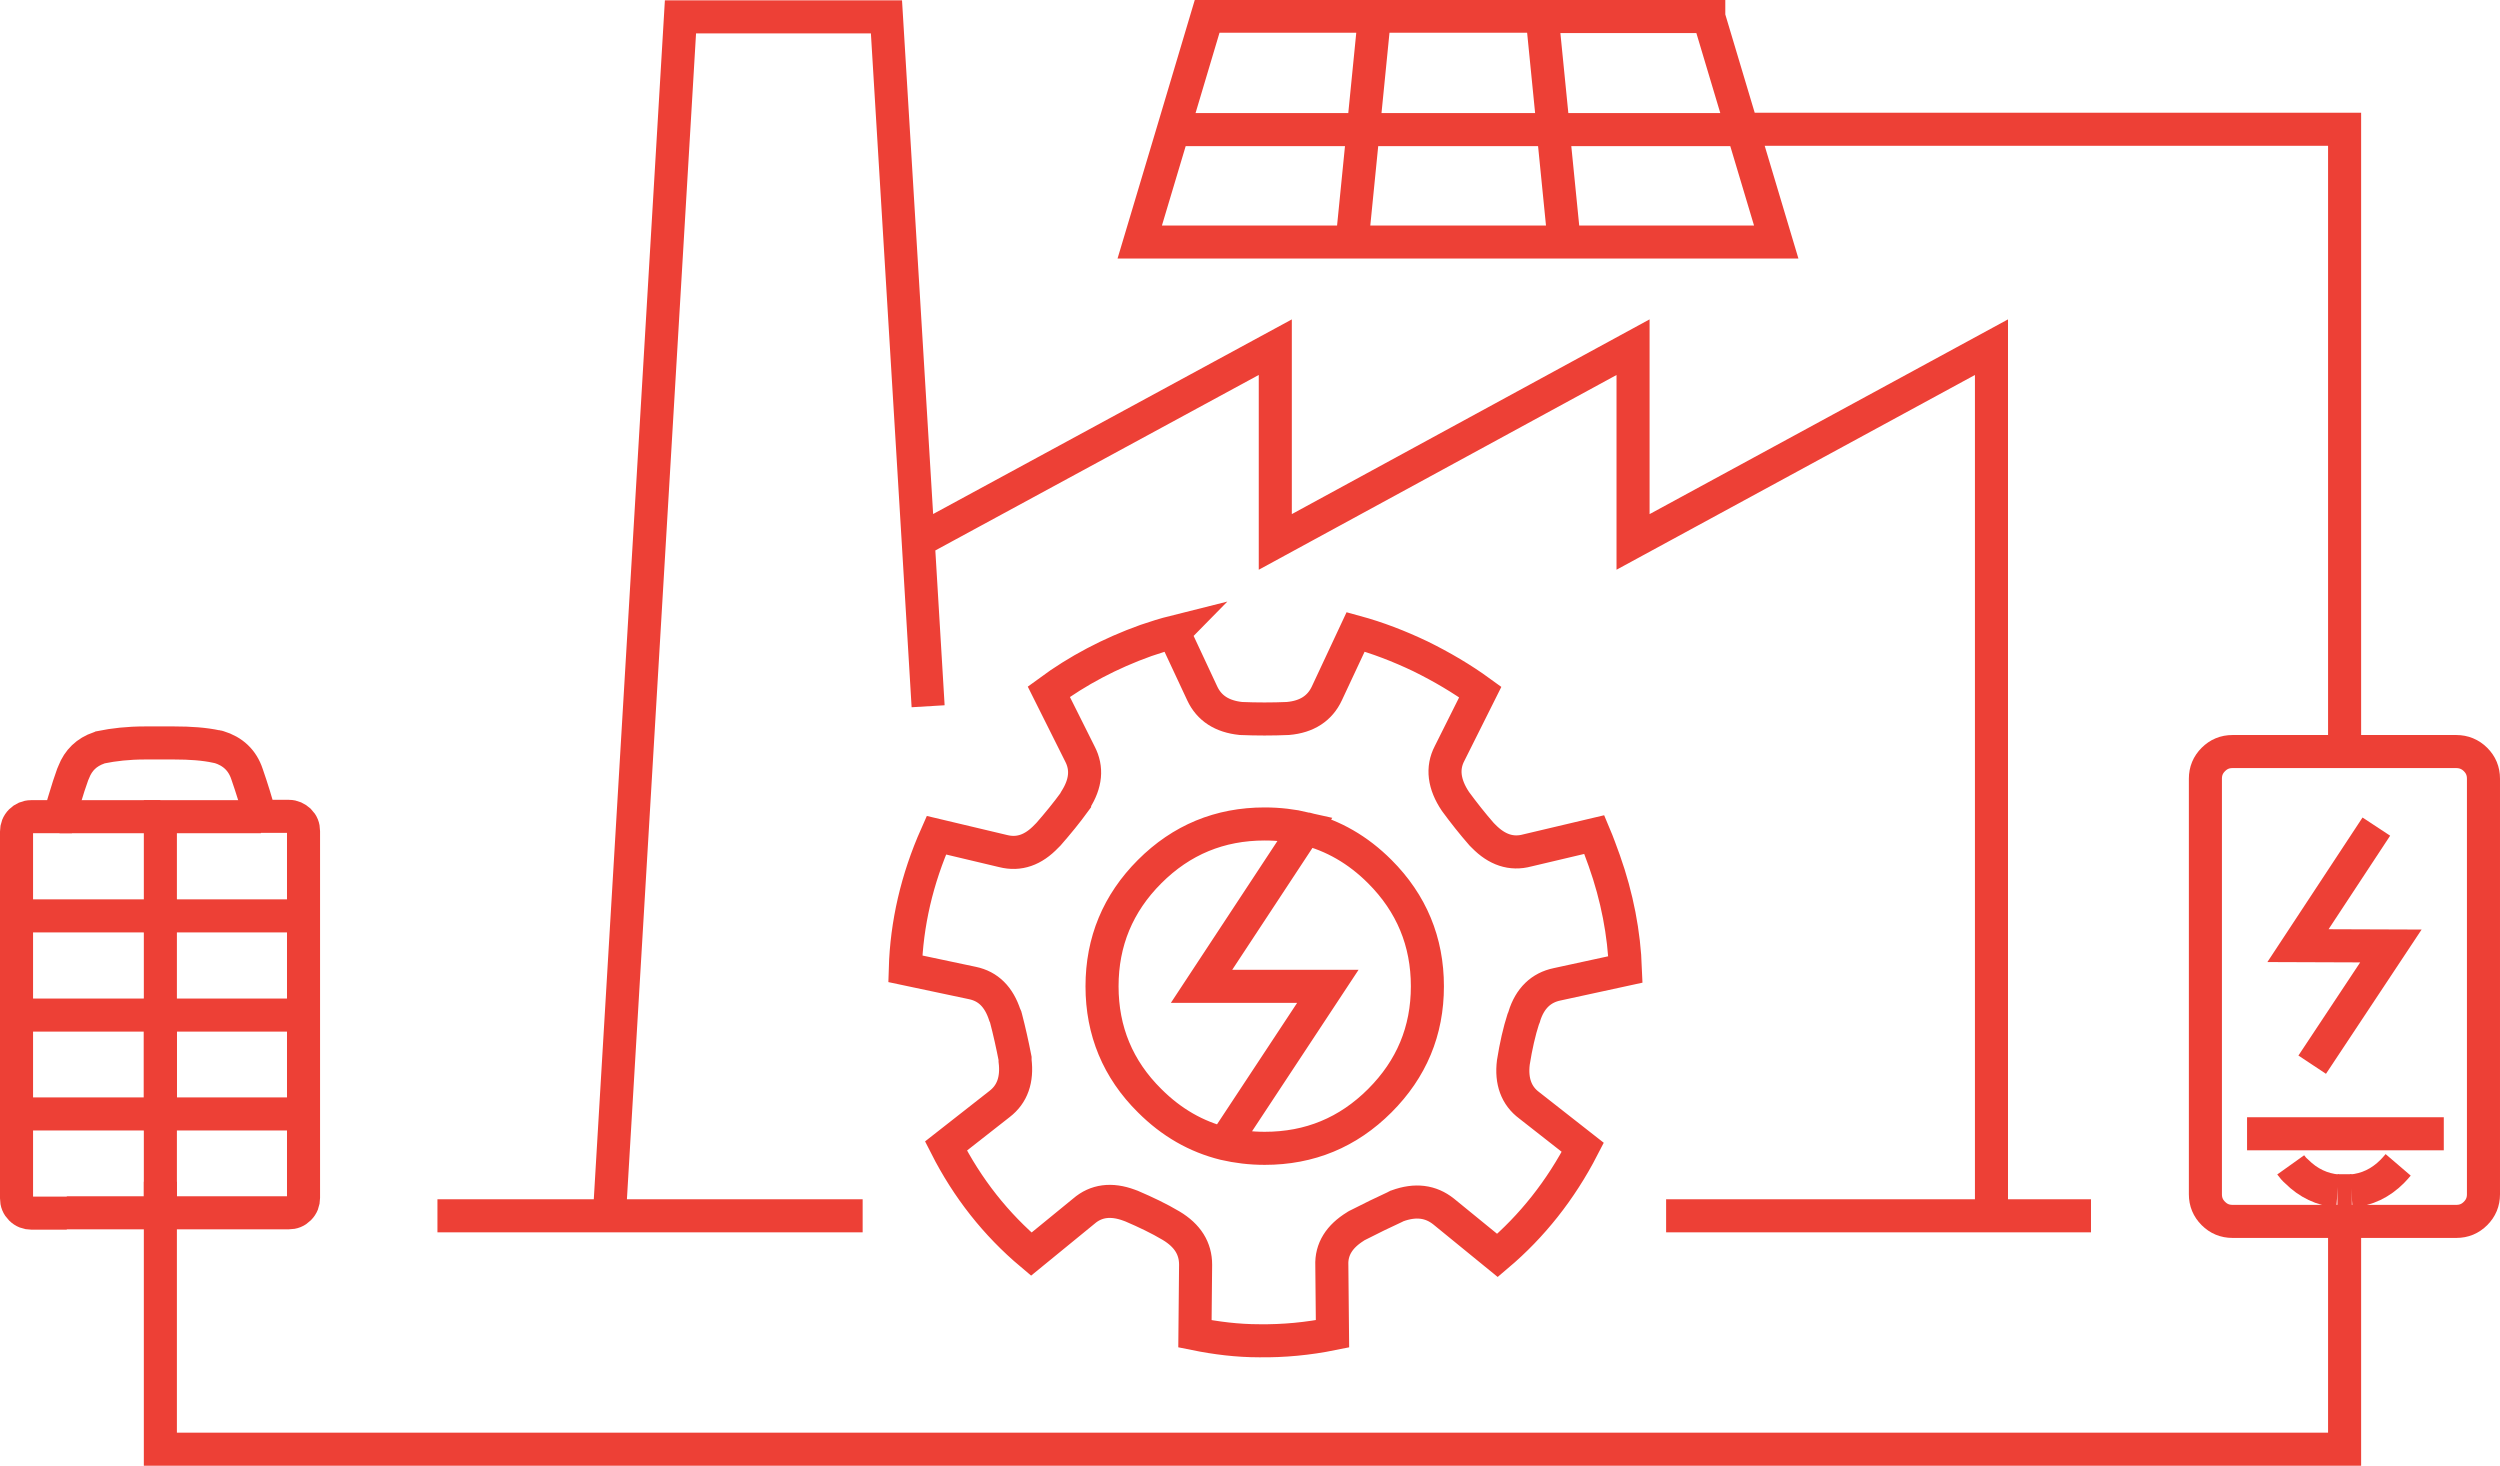 <?xml version="1.0" encoding="UTF-8"?>
<svg id="Capa_2" xmlns="http://www.w3.org/2000/svg" viewBox="0 0 75.61 44.33">
  <defs>
    <style>
      .cls-1 {
        fill-rule: evenodd;
      }

      .cls-1, .cls-2 {
        fill: none;
        stroke: #ed4036;
        stroke-miterlimit: 10;
      }
    </style>
  </defs>
  <g id="Capa_1-2" data-name="Capa_1">
    <g>
      <path class="cls-1" d="M51.68.5h-5.04l.34,3.42h5.72l-1.02-3.41h0ZM70.91,22.73V3.91h-18.21s1.02,3.41,1.02,3.41h-19.25l1.02-3.41,1.02-3.42h10.13M47.31,7.33l-.34-3.41h-5.74l-.34,3.41M41.57.5l-.34,3.42h-5.74M28.07,21.36l-.3-5-.96-15.85h-6.23l-2.15,36.26h7.66M35.5,19.13l.86,1.84c.21.45.6.7,1.17.76.48.02.95.02,1.42,0,.58-.05.97-.31,1.18-.76l.87-1.86c.66.18,1.31.43,1.96.74.65.32,1.26.68,1.81,1.08l-.93,1.86c-.23.44-.17.93.18,1.45.25.34.51.67.79.99.02.02.04.04.06.06.4.41.84.56,1.32.43l2.03-.48c.11.26.2.52.3.79.39,1.1.6,2.2.64,3.29l-2.07.45c-.48.1-.82.42-.99.97,0,.03-.02.05-.03.08-.12.37-.22.81-.3,1.31-.07.57.09,1.01.48,1.3l1.62,1.27c-.67,1.3-1.54,2.39-2.58,3.27l-1.63-1.33c-.39-.31-.85-.37-1.4-.17-.02,0-.04.02-.06.03-.37.17-.74.35-1.13.55-.02.01-.05.02-.07.04-.49.3-.74.69-.72,1.18l.02,2.07c-.74.15-1.48.22-2.22.21-.65,0-1.3-.08-1.94-.21l.02-2.09c0-.49-.24-.88-.74-1.18-.37-.22-.77-.41-1.19-.59-.03-.01-.05-.02-.08-.03-.54-.2-1-.14-1.37.18l-1.59,1.3c-1.07-.9-1.93-1.99-2.58-3.27l1.62-1.27c.39-.3.54-.74.47-1.31,0-.02,0-.05,0-.07-.08-.41-.17-.82-.28-1.24,0-.02-.02-.05-.03-.07-.18-.55-.5-.87-.98-.97l-2.03-.43c.04-1.36.35-2.71.94-4.04l2.02.48c.48.12.91-.03,1.31-.45.02-.02.04-.04.06-.06.28-.32.55-.65.79-.98,0-.02.02-.04.03-.06.31-.49.36-.95.13-1.39l-.94-1.88c.87-.64,1.85-1.16,2.94-1.55.29-.1.58-.19.86-.26ZM37.02,34.59l3.14-4.76h-3.82s3.14-4.77,3.14-4.77c-.39-.09-.8-.14-1.23-.14-1.36,0-2.52.48-3.48,1.44-.96.96-1.44,2.12-1.44,3.47,0,1.35.48,2.51,1.44,3.46.66.66,1.41,1.09,2.26,1.3.39.09.79.14,1.22.14,1.36,0,2.52-.48,3.48-1.44.96-.96,1.44-2.11,1.44-3.46,0-1.35-.48-2.51-1.44-3.47-.66-.66-1.41-1.09-2.25-1.3M13.23,36.77h5.19M63.24,36.77h-12.85M60.23,36.77V10.5l-10.84,5.89v-5.89l-10.82,5.89v-5.89l-10.8,5.86"/>
      <path class="cls-1" d="M70.7,36.02h.42c-.06,0-.12,0-.18,0h-.03c-.07,0-.14,0-.21,0Z"/>
      <path class="cls-1" d="M74.87,22.97c-.16-.16-.36-.24-.58-.24h-6.77c-.23,0-.42.08-.58.24-.16.16-.24.35-.24.58v12.57c0,.23.08.42.24.58.16.16.35.24.58.24h6.77c.23,0,.42-.08.58-.24.16-.16.24-.35.24-.58v-12.57c0-.23-.08-.42-.24-.58Z"/>
      <polyline class="cls-1" points="69.93 32.2 72.31 28.61 69.5 28.6 71.87 25"/>
      <path class="cls-1" d="M71.11,36.02c.48-.04.89-.24,1.24-.59.06-.06.12-.13.18-.2"/>
      <path class="cls-1" d="M70.7,36.02c.07,0,.14,0,.21,0h.03c.06,0,.12,0,.18,0"/>
      <path class="cls-1" d="M69.28,35.23c.05.07.11.14.18.2.35.35.77.55,1.24.59"/>
      <path class="cls-1" d="M2.02,37.18v-.49H.95c-.12,0-.23-.04-.32-.13-.09-.09-.13-.19-.13-.32v-11.09c0-.12.04-.23.13-.32.08-.08.19-.13.31-.13h.86c.09-.31.18-.62.28-.93.04-.12.08-.23.12-.35h0s.02-.05.03-.07c.14-.36.39-.6.76-.73.02,0,.04-.01.06-.02h0s0,0,0,0c.39-.08.83-.13,1.33-.13,0,0,.02,0,.03,0h.86c.48,0,.91.03,1.28.11.02,0,.04,0,.06.01.43.13.72.4.86.82.15.43.28.86.4,1.28h.87c.12,0,.22.05.31.13.09.09.13.19.13.32v11.09c0,.12-.04.23-.13.32-.09.09-.19.13-.32.13H2.02h2.83"/>
      <polyline class="cls-1" points="7.89 24.7 4.85 24.7 4.85 27.7 9.19 27.7"/>
      <polyline class="cls-1" points="9.19 30.7 4.85 30.7 4.85 33.69 9.19 33.69"/>
      <polyline class="cls-1" points=".5 30.7 4.85 30.7 4.85 27.7 .5 27.7"/>
      <line class="cls-2" x1=".5" y1="33.69" x2="4.85" y2="33.69"/>
      <line class="cls-2" x1="1.8" y1="24.7" x2="4.85" y2="24.7"/>
      <line class="cls-2" x1="73.91" y1="34.29" x2="67.96" y2="34.29"/>
      <polyline class="cls-1" points="4.85 35.74 4.85 38.74 4.85 43.83 70.91 43.83 70.91 38.97 70.91 36.93"/>
      <line class="cls-2" x1="4.85" y1="36.69" x2="4.85" y2="30.7"/>
    </g>
  </g>
</svg>